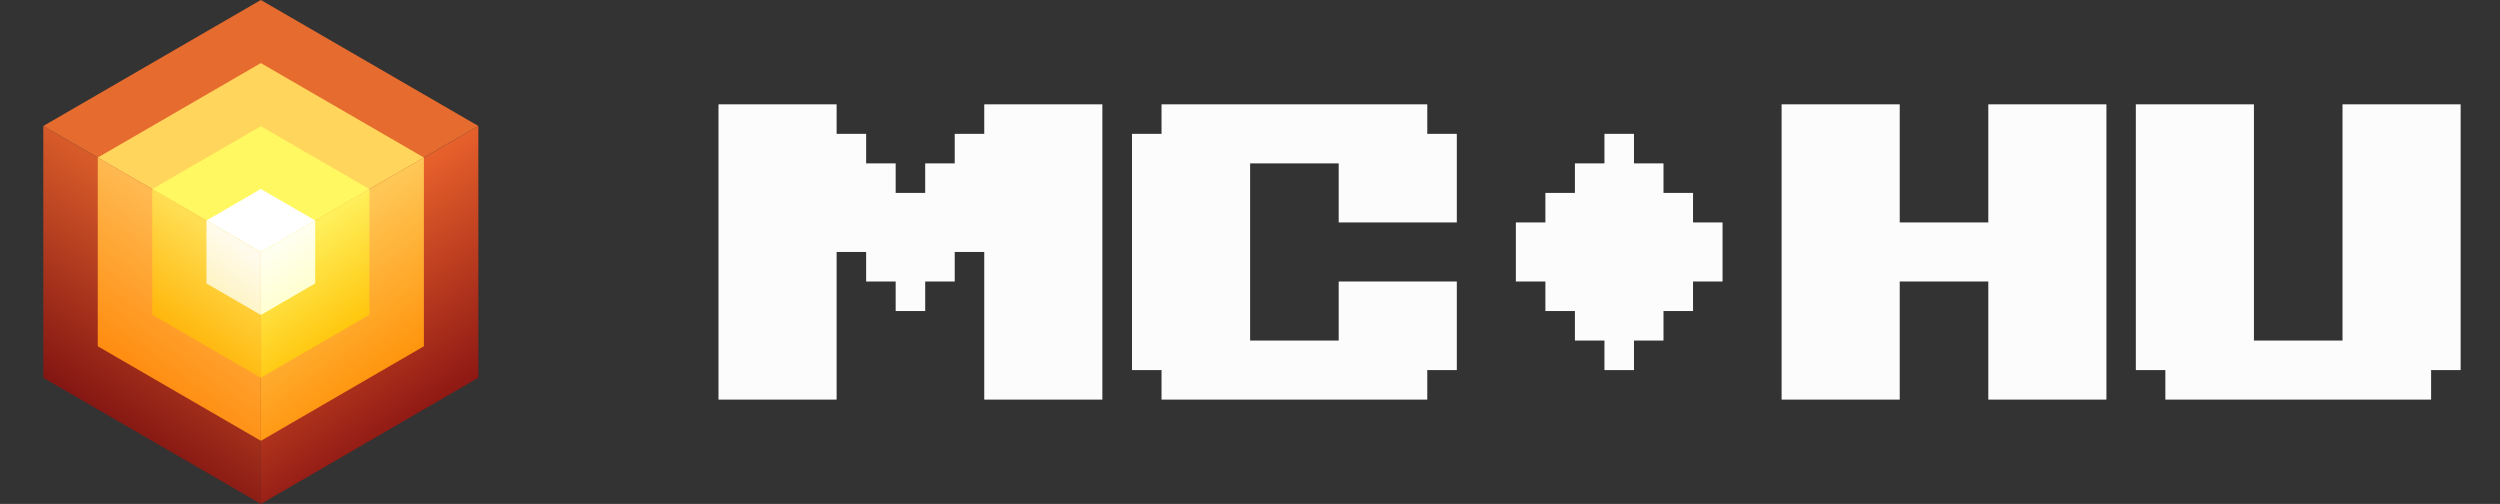 <?xml version="1.0" encoding="utf-8"?>
<svg xmlns="http://www.w3.org/2000/svg" fill="none" height="512" viewBox="0 0 2540 512" width="2540">
<rect x="0" y="0" width="2540" height="512" fill="#333333" stroke="none"/>
<g clip-path="url(#clip0_1855_3124)">
<path d="M265.002 256.113L44.003 128.001L44.003 383.839L265.002 511.95V256.113Z" fill="url(#paint0_linear_1855_3124)"/>
<path d="M486 128L265.001 256.204L265.001 512L486 383.797V128Z" fill="url(#paint1_linear_1855_3124)"/>
<path d="M264.999 0L44 128L264.999 256L485.998 128L264.999 0Z" fill="url(#paint2_linear_1855_3124)"/>
<path d="M264.999 64.102L99.336 160.052L264.999 256.003L430.663 160.052L264.999 64.102Z" fill="url(#paint3_linear_1855_3124)"/>
<path d="M430.664 160.051L265.001 256.154V447.902L430.664 351.799V160.051Z" fill="url(#paint4_linear_1855_3124)"/>
<path d="M265.002 256.085L99.338 160.051L99.338 351.799L265.002 447.833V256.085Z" fill="url(#paint5_linear_1855_3124)"/>
<path d="M264.996 128.235L154.697 192.119L264.996 256.003L375.294 192.119L264.996 128.235Z" fill="url(#paint6_linear_1855_3124)"/>
<path d="M375.299 192.118L265 256.104V383.77L375.299 319.785V192.118Z" fill="url(#paint7_linear_1855_3124)"/>
<path d="M265 256.058L154.701 192.119L154.701 319.785L265 383.724V256.058Z" fill="url(#paint8_linear_1855_3124)"/>
<path d="M320.251 224.001L265.001 256.052V320.001L320.251 287.95V224.001Z" fill="url(#paint9_linear_1855_3124)"/>
<path d="M265.002 192.003L209.752 224.003L265.002 256.003L320.252 224.003L265.002 192.003Z" fill="url(#paint10_linear_1855_3124)"/>
<path d="M265.002 256.03L209.752 224.002V287.951L265.002 319.979V256.03Z" fill="url(#paint11_linear_1855_3124)"/>
</g>
<path d="M2470 376V406H2200V376H2170V106H2290V346H2380V106H2500V376H2470Z" fill="#FCFCFC"/>
<path d="M1930.12 286V406H1810.12V106H1930.12V226H2020.12V106H2140.12V406H2020.12V286H1930.12Z" fill="#FCFCFC"/>
<path d="M1630.12 166V136H1660.12V166H1690.12V196H1720.12V226H1750.12V286H1720.12V316H1690.12V346H1660.12V376H1630.12V346H1600.12V316H1570.12V286H1540.12V226H1570.12V196H1600.12V166H1630.12Z" fill="#FCFCFC"/>
<path d="M1450.12 376V406H1180.12V376H1150.12V136H1180.12V106H1270.12H1450.12V136H1480.12V226H1360.12V166H1270.12V346H1360.12V286H1450.12H1480.12V376H1450.12Z" fill="#FCFCFC"/>
<path d="M850 256V406H730V106H850V136H880V166H910V196H940V166H970V136H1000V106H1120V406H1000V256H970V286H940V316H910V286H880V256H850Z" fill="#FCFCFC"/>
<defs>
<linearGradient gradientUnits="userSpaceOnUse" id="paint0_linear_1855_3124" x1="44.003" x2="-85.14" y1="128.001" y2="306.278">
<stop stop-color="#D75B29"/>
<stop offset="1" stop-color="#7E1111"/>
</linearGradient>
<linearGradient gradientUnits="userSpaceOnUse" id="paint1_linear_1855_3124" x1="486" x2="615.144" y1="128" y2="306.181">
<stop stop-color="#E6602B"/>
<stop offset="1" stop-color="#881312"/>
</linearGradient>
<linearGradient gradientUnits="userSpaceOnUse" id="paint2_linear_1855_3124" x1="264.999" x2="264.999" y1="0" y2="0">
<stop stop-color="#FF9C44"/>
<stop offset="1" stop-color="#CC3A1A"/>
</linearGradient>
<linearGradient gradientUnits="userSpaceOnUse" id="paint3_linear_1855_3124" x1="264.999" x2="264.999" y1="64.102" y2="64.102">
<stop stop-color="#FFE878"/>
<stop offset="1" stop-color="#FFC241"/>
</linearGradient>
<linearGradient gradientUnits="userSpaceOnUse" id="paint4_linear_1855_3124" x1="430.664" x2="527.472" y1="160.051" y2="293.618">
<stop stop-color="#FFC756"/>
<stop offset="1" stop-color="#FF9108"/>
</linearGradient>
<linearGradient gradientUnits="userSpaceOnUse" id="paint5_linear_1855_3124" x1="99.338" x2="2.548" y1="160.051" y2="293.67">
<stop stop-color="#FFB950"/>
<stop offset="1" stop-color="#FF8A0C"/>
</linearGradient>
<linearGradient gradientUnits="userSpaceOnUse" id="paint6_linear_1855_3124" x1="264.999" x2="264.999" y1="128.004" y2="128.004">
<stop stop-color="#FFFF7E"/>
<stop offset="1" stop-color="#FFF044"/>
</linearGradient>
<linearGradient gradientUnits="userSpaceOnUse" id="paint7_linear_1855_3124" x1="375.299" x2="439.978" y1="191.89" y2="280.773">
<stop stop-color="#FFEF5A"/>
<stop offset="1" stop-color="#FFC308"/>
</linearGradient>
<linearGradient gradientUnits="userSpaceOnUse" id="paint8_linear_1855_3124" x1="154.5" x2="89.94" y1="192.002" y2="281.128">
<stop stop-color="#FFDE53"/>
<stop offset="1" stop-color="#FFB407"/>
</linearGradient>
<linearGradient gradientUnits="userSpaceOnUse" id="paint9_linear_1855_3124" x1="320.151" x2="352.524" y1="223.944" y2="268.545">
<stop stop-color="#FFFFEF"/>
<stop offset="1" stop-color="#FFFFCD"/>
</linearGradient>
<linearGradient gradientUnits="userSpaceOnUse" id="paint10_linear_1855_3124" x1="265.002" x2="292.628" y1="192.003" y2="192.004">
<stop stop-color="white"/>
<stop offset="1" stop-color="white"/>
</linearGradient>
<linearGradient gradientUnits="userSpaceOnUse" id="paint11_linear_1855_3124" x1="209.853" x2="177.559" y1="224.061" y2="268.611">
<stop stop-color="#FFFBEC"/>
<stop offset="1" stop-color="#FEF3C2"/>
</linearGradient>
<clipPath id="clip0_1855_3124">
<rect fill="white" height="512" transform="translate(40)" width="450"/>
</clipPath>
</defs>
</svg>